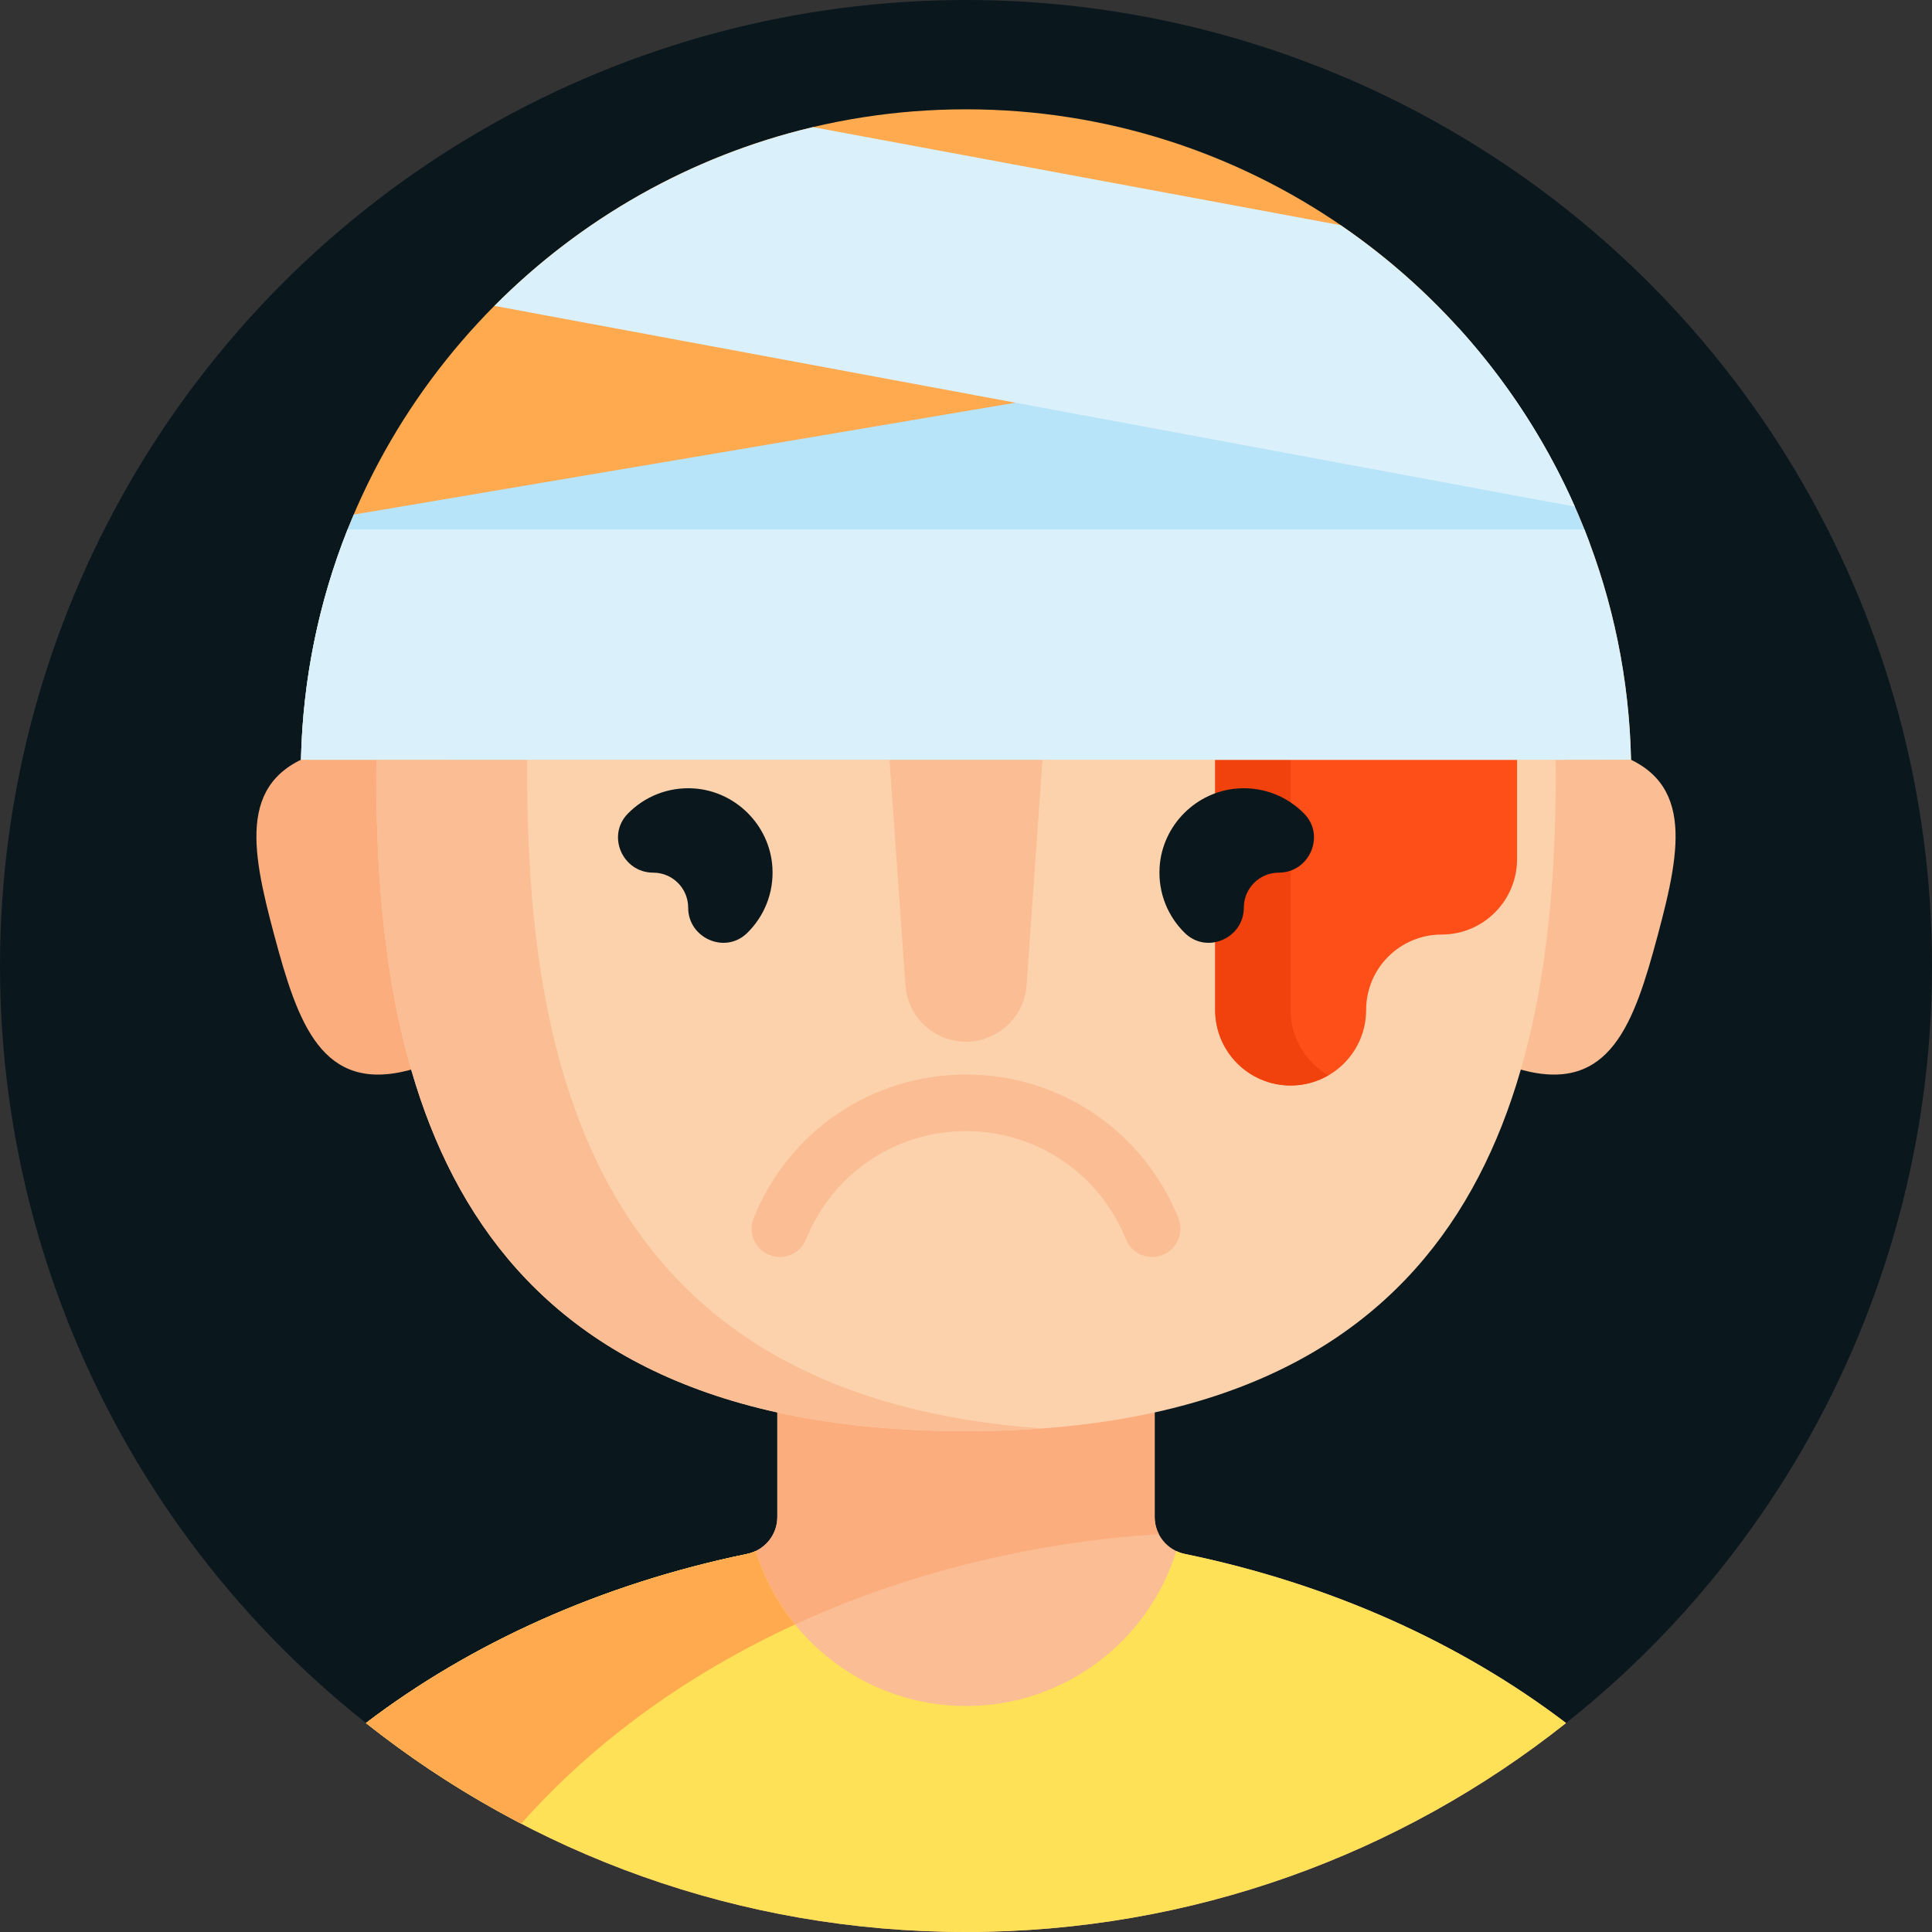 <svg id="Capa_1" enable-background="new 0 0 512 512" height="512" viewBox="0 0 512 512" width="512" xmlns="http://www.w3.org/2000/svg"><rect x="0" y="0" width="512" height="512" fill="#333333" stroke="none"/><g><g><circle cx="256" cy="256" fill="#0a181e" r="256"/></g><g><path d="m256 512c60.092 0 115.341-20.714 159.017-55.379-27.822-21.179-62.418-36.854-100.974-44.8-4.67-.962-8.043-5.036-8.043-9.803v-97.748h-100v97.748c0 4.768-3.373 8.841-8.043 9.803-38.556 7.946-73.151 23.621-100.974 44.8 43.676 34.665 98.925 55.379 159.017 55.379z" fill="#fbbd94"/></g><g><path d="m307.111 406.57c-.708-1.373-1.111-2.92-1.111-4.553v-97.747h-100v97.748c0 4.768-3.373 8.841-8.043 9.803-38.556 7.946-73.151 23.621-100.974 44.8 12.78 10.143 26.557 19.081 41.15 26.666 38.02-42.924 99.051-72.212 168.978-76.717z" fill="#fbad7d"/></g><g><path d="m311.734 411.042c-7.36 23.788-29.528 41.07-55.734 41.07s-48.374-17.282-55.734-41.07c-.724.344-1.495.611-2.309.779-38.556 7.946-73.151 23.621-100.974 44.8 43.676 34.665 98.925 55.379 159.017 55.379s115.341-20.714 159.017-55.379c-27.822-21.179-62.418-36.854-100.974-44.8-.814-.168-1.585-.435-2.309-.779z" fill="#ffe157"/></g><g><path d="m101.528 460.14c.436.33.878.653 1.315.98 1.118.836 2.241 1.667 3.373 2.485.477.345.958.685 1.438 1.026 1.144.814 2.293 1.621 3.451 2.417.426.293.852.584 1.28.875 1.304.885 2.617 1.759 3.939 2.621.277.181.553.364.831.543 6.78 4.383 13.779 8.457 20.978 12.199 19.018-21.471 43.793-39.53 72.56-52.781-4.625-5.699-8.205-12.281-10.427-19.463-.329.156-.67.293-1.019.414-.062.022-.124.044-.186.064-.36.117-.726.223-1.104.301-21.688 4.47-42.122 11.385-60.803 20.35-6.227 2.988-12.259 6.204-18.078 9.633-7.758 4.572-15.137 9.523-22.093 14.817 1.501 1.191 3.017 2.362 4.545 3.519z" fill="#ffaa4f"/></g><g><g><path d="m85.984 199.08c23.326-6.25 64.936 2.868 71.186 26.194s-25.226 52.027-48.552 58.278c-23.326 6.25-29.668-12.318-35.919-35.644-6.25-23.327-10.041-42.578 13.285-48.828z" fill="#fbad7d"/></g><g><path d="m426.016 199.08c-23.326-6.25-64.936 2.868-71.186 26.194s25.226 52.027 48.552 58.278c23.326 6.25 29.668-12.318 35.919-35.644 6.25-23.327 10.041-42.578-13.285-48.828z" fill="#fbbd94"/></g></g><g><path d="m99.718 205.254c0-86.312 69.97-156.282 156.282-156.282s156.282 69.97 156.282 156.282-22.838 174.016-156.282 174.016-156.282-87.704-156.282-174.016z" fill="#fcd2ac"/></g><g><path d="m362.037 166.667h-40v101c0 11.046 8.954 20 20 20 11.046 0 20-8.954 20-20 0-11.046 8.954-20 20-20 11.046 0 20-8.954 20-20v-61z" fill="#ff4f19"/></g><g><path d="m342.037 267.667v-101h-20v101c0 11.046 8.954 20 20 20 3.647 0 7.056-.992 10-2.697-5.972-3.46-10-9.905-10-17.303z" fill="#f1420d"/></g><g><path d="m256 276.067c-8.45 0-15.461-6.534-16.056-14.963l-8.188-115.959c-.409-5.786 4.175-10.704 9.975-10.704h28.538c5.8 0 10.384 4.919 9.975 10.704l-8.188 115.959c-.595 8.43-7.606 14.963-16.056 14.963z" fill="#fbbd94"/></g><g><path d="m139.719 205.254v-104.405c-24.865 27.676-40 64.271-40 104.405 0 86.312 22.838 174.016 156.281 174.016 1.88 0 3.73-.023 5.566-.058 1-.02 1.985-.051 2.973-.081.738-.022 1.477-.043 2.208-.07 1.313-.05 2.614-.11 3.904-.178.31-.016.618-.033.927-.05 1.487-.084 2.963-.176 4.421-.282h.001c-115.75-8.453-136.281-91.493-136.281-173.297z" fill="#fbbd94"/></g><g><path d="m79.76 201.37c.47-21.51 4.81-42.07 12.34-61.04 25.91-65.17 89.61-111.36 163.9-111.36s137.99 46.19 163.89 111.36c7.54 18.95 11.88 39.51 12.35 61.01z" fill="#ffaa4f"/></g><g><path d="m421.18 143.65-142.06 24.02-139.32 23.55-60.03 10.15h-.01c.5-23.01 5.43-44.96 13.98-65l292.77-49.5c14.9 16.42 26.76 35.64 34.67 56.78z" fill="#b7e4f8"/></g><g><path d="m131.031 81.058 286.322 53.215c-13.369-30.272-35.021-56.092-62.06-74.593l-139.84-25.99c-32.532 7.687-61.606 24.411-84.422 47.368z" fill="#daf0fa"/></g><g><path d="m305.33 333.109c-2.968 0-5.778-1.773-6.958-4.695-7.024-17.405-23.656-28.652-42.372-28.652s-35.348 11.247-42.372 28.652c-1.55 3.842-5.92 5.698-9.762 4.148-3.841-1.55-5.699-5.921-4.148-9.762 9.325-23.107 31.417-38.039 56.282-38.039s46.957 14.932 56.282 38.039c1.55 3.841-.307 8.212-4.148 9.762-.92.372-1.87.547-2.804.547z" fill="#fbbd94"/></g><g><path d="m345.638 215.642c-4.368-4.476-10.597-7.127-17.436-6.702-11.139.691-20.204 9.757-20.896 20.896-.425 6.84 2.227 13.069 6.702 17.436 5.812 5.672 15.62 1.376 15.62-6.745 0-5.116 4.148-9.264 9.264-9.264 8.121-.001 12.418-9.809 6.746-15.621z" fill="#0a181e"/></g><g><path d="m166.362 215.642c4.368-4.476 10.597-7.127 17.436-6.702 11.139.691 20.204 9.757 20.896 20.896.425 6.84-2.227 13.069-6.702 17.436-5.812 5.672-15.62 1.376-15.62-6.745 0-5.116-4.148-9.264-9.264-9.264-8.121-.001-12.418-9.809-6.746-15.621z" fill="#0a181e"/></g><g><path d="m432.24 201.34-20.05.03h-332.43c.47-21.51 4.81-42.07 12.34-61.04h327.79c7.54 18.95 11.88 39.51 12.35 61.01z" fill="#daf0fa"/></g></g></svg>